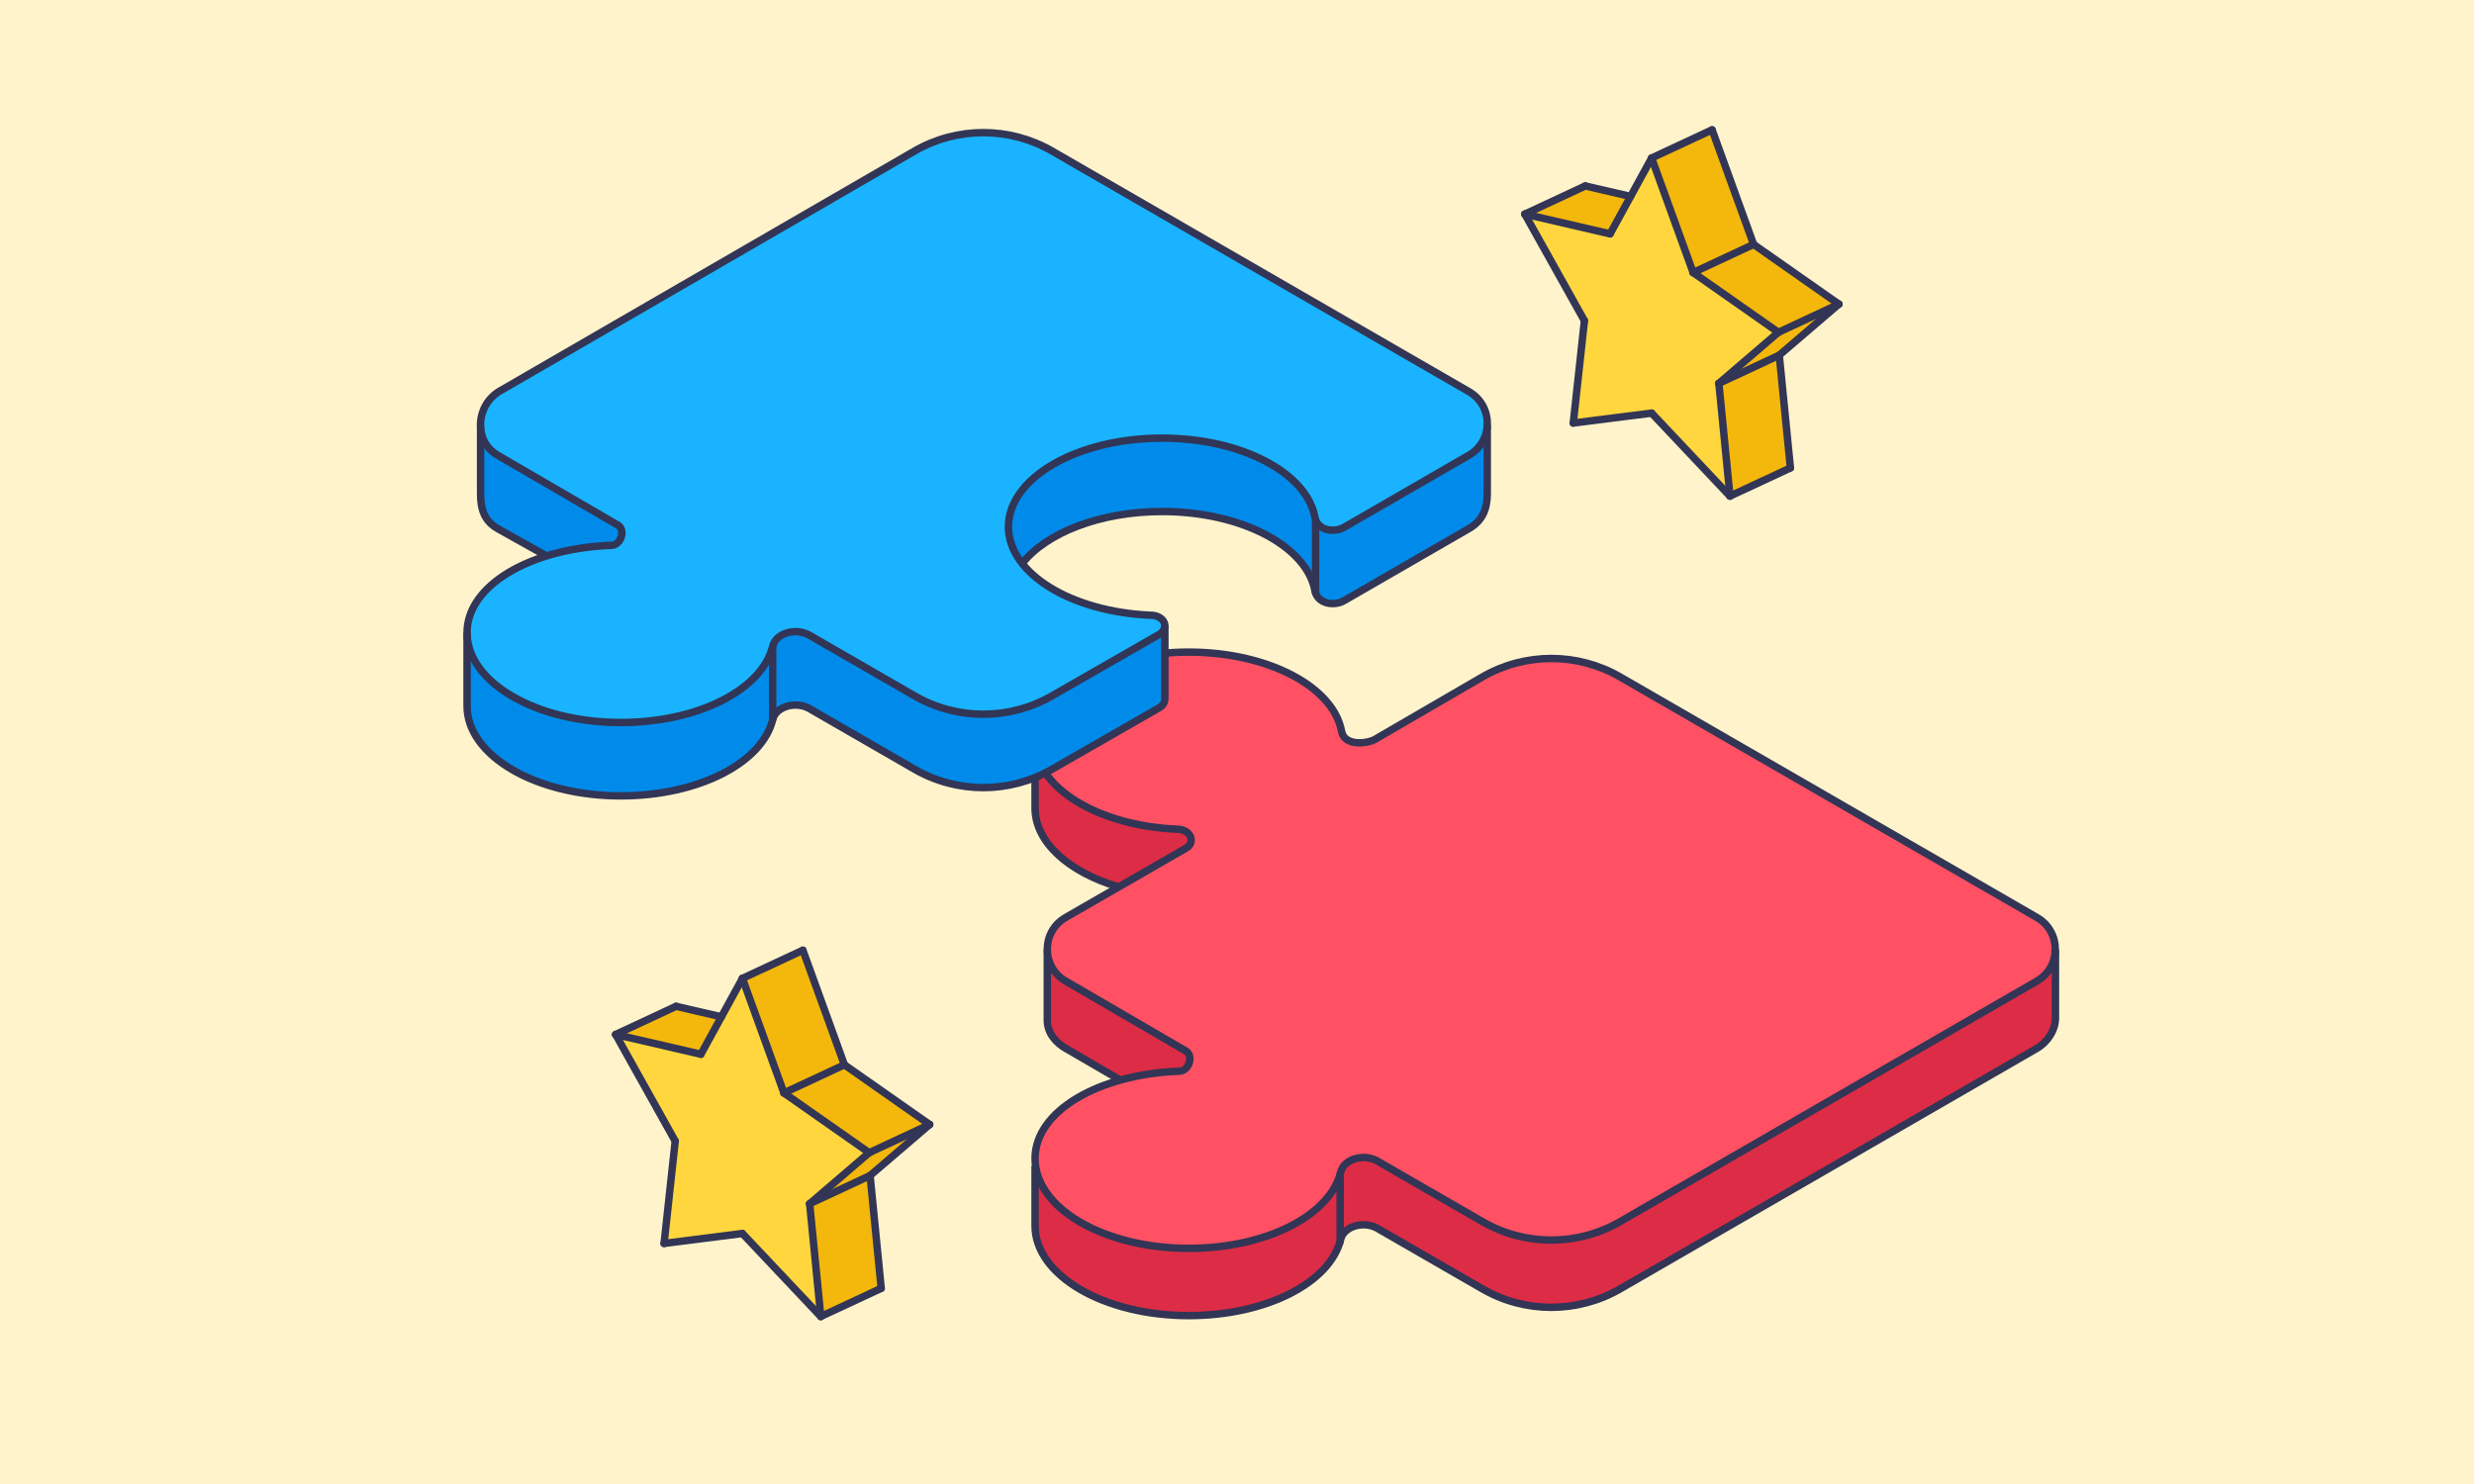 <svg width="500" height="300" viewBox="0 0 500 300" fill="none" xmlns="http://www.w3.org/2000/svg">
<g clip-path="url(#clip0_11_1254)">
<rect width="300" height="500" transform="translate(500 2.18557e-05) rotate(90)" fill="#FFF3CB"/>
<path d="M218.241 150.573C230.311 143.605 249.88 143.605 261.95 150.573C267.089 153.54 270.039 157.292 270.801 161.16C271.156 162.961 275.774 164.293 277.995 163.011L300.413 150.068C307.655 145.888 319.396 145.888 326.638 150.068L404.593 195.071V189.311L415.101 192.634V205.172C415.119 205.444 415.119 205.717 415.101 205.989V206.155L415.088 206.153C414.853 208.699 413.053 211.206 409.684 213.151L326.638 261.094C319.396 265.274 307.655 265.274 300.413 261.094L277.995 248.151C275.774 246.869 271.156 248.201 270.801 250.002C270.039 253.87 267.089 257.622 261.95 260.589C249.88 267.557 230.311 267.557 218.241 260.589C211.663 256.791 208.671 251.708 209.263 246.741V234.744L217.376 235.877C217.657 235.701 217.945 235.527 218.241 235.356C223.38 232.389 229.879 230.686 236.579 230.246C239.7 230.041 242.006 227.375 239.785 226.093L217.367 213.151C214.01 211.213 212.209 208.716 211.965 206.179L211.89 192.634L222.398 194.102V195.106L239.785 185.069C242.006 183.787 239.7 181.121 236.579 180.916C229.879 180.476 223.38 178.773 218.241 175.806C212.318 172.387 209.304 167.925 209.194 163.444L209.186 163.441V150.292L216.975 151.35C217.382 151.086 217.803 150.826 218.241 150.573Z" fill="#DD2C46"/>
<path d="M218.241 136.974C230.311 130.006 249.88 130.006 261.95 136.974C267.089 139.941 270.039 143.693 270.801 147.561C271.344 150.315 275.774 150.694 277.995 149.412L300.413 136.47C307.655 132.289 319.396 132.289 326.638 136.47L409.684 184.412C416.926 188.593 416.926 195.371 409.684 199.552L326.638 247.494C319.396 251.675 307.655 251.675 300.413 247.494L277.995 234.552C275.774 233.27 271.156 234.602 270.801 236.403C270.039 240.271 267.089 244.023 261.95 246.99C249.88 253.958 230.311 253.958 218.241 246.99C206.171 240.022 206.171 228.725 218.241 221.757C223.38 218.79 229.879 217.087 236.579 216.647C239.7 216.442 242.006 213.776 239.785 212.494L217.367 199.552C210.125 195.371 210.125 188.593 217.367 184.412L239.785 171.47C242.006 170.188 239.7 167.522 236.579 167.317C229.879 166.877 223.38 165.174 218.241 162.207C206.171 155.239 206.171 143.942 218.241 136.974Z" fill="#FF5163"/>
<path d="M240.247 131.825C256.273 131.825 269.465 138.83 271.131 147.823C271.691 150.848 276.099 150.369 277.798 149.519L299.611 136.839C308.217 131.871 318.821 131.871 327.427 136.839L411.67 185.477C416.616 188.333 416.616 195.47 411.67 198.325L327.427 246.963C318.821 251.932 308.217 251.932 299.611 246.963L278.223 234.628C275.269 233.125 271.557 234.47 270.968 236.899C268.833 245.71 255.909 252.361 240.247 252.361C223.092 252.361 209.186 244.231 209.186 234.203C209.186 224.555 222.139 217.132 238.393 216.548C240.214 216.482 241.251 213.65 239.783 212.53L215.367 198.325C210.422 195.47 210.422 188.333 215.367 185.477L239.629 171.501C241.74 170.395 240.672 167.628 237.936 167.628C221.861 166.945 209.186 159.202 209.186 149.751C209.186 139.851 223.092 131.825 240.247 131.825Z" stroke="#323555" stroke-width="1.5"/>
<path d="M415.41 192.016V205.808C415.41 208.357 413.687 210.76 411.67 211.924L327.427 260.562C318.821 265.531 308.217 265.531 299.611 260.562L278.223 248.227C275.269 246.724 271.557 248.068 270.968 250.498C268.833 259.309 255.909 265.96 240.247 265.96C223.092 265.96 209.186 257.83 209.186 247.802V235.671M226.363 218.321L215.367 211.924C213.539 210.869 211.658 208.937 211.658 206.233V192.016M225.927 179.261C215.979 176.273 209.186 170.269 209.186 163.35V149.983" stroke="#323555" stroke-width="1.5" stroke-linejoin="round"/>
<path d="M270.844 237.371V250.97" stroke="#323555" stroke-width="1.5" stroke-linecap="round"/>
<path d="M300.493 84.934L300.493 100.466C300.542 103.243 298.732 106.029 295.062 108.147L272.522 120.94C269.392 122.794 266.196 121.834 265.841 119.266C265.01 115.477 262.075 111.813 257.036 108.904C244.966 101.936 225.261 101.653 213.192 108.621C200.23 115.962 201.257 127.169 213.327 134.137C218.367 137.046 228.812 125.85 235.374 126.329L235.374 141.532C235.396 142.167 235.037 142.8 234.282 143.236L212.016 156.09C204.774 160.27 193.033 160.27 185.791 156.09L163.443 143.188C161.244 141.919 156.746 143.197 156.376 144.979C155.581 148.809 152.638 152.519 147.546 155.459C135.476 162.427 115.907 162.427 103.837 155.459C97.924 152.045 94.908 147.593 94.789 143.119L94.789 128.087C99.881 125.147 115.356 125.587 121.991 125.129C125.078 124.915 127.292 122.318 125.093 121.049L102.745 108.147C99.108 106.048 97.297 103.293 97.313 100.541L97.313 84.856L185.791 45.065C193.033 40.884 204.774 40.884 212.016 45.065L300.493 84.934Z" fill="#008BEA"/>
<path d="M295.062 78.172C302.304 82.353 302.304 89.131 295.062 93.312L272.797 106.166C270.619 107.423 266.196 106.999 265.841 104.431C265.01 100.642 262.075 96.978 257.036 94.069C244.966 87.101 225.261 86.818 213.192 93.786C200.23 101.127 201.257 112.334 213.327 119.302C218.367 122.211 224.714 123.905 231.276 124.385C235.348 124.249 236.459 127.144 234.282 128.401L212.016 141.255C204.774 145.435 193.033 145.435 185.791 141.255L163.443 128.353C161.244 127.084 156.746 128.362 156.376 130.144C155.581 133.974 152.638 137.684 147.546 140.624C135.476 147.592 115.907 147.592 103.837 140.624C91.768 133.656 91.768 122.359 103.837 115.391C108.929 112.451 115.356 110.752 121.991 110.293C125.078 110.08 127.292 107.483 125.093 106.214L102.745 93.312C95.503 89.131 95.503 82.353 102.745 78.172L185.791 30.23C193.033 26.049 204.774 26.049 212.016 30.23L295.062 78.172Z" fill="#1AB3FF"/>
<path d="M212.636 30.536C204.029 25.567 193.426 25.567 184.82 30.536L101.067 79.023C96.122 81.878 95.631 89.167 100.576 92.022L124.992 106.226C126.46 107.346 125.423 110.178 123.601 110.244C107.348 110.828 94.394 118.251 94.394 127.899C94.394 137.927 108.301 146.057 125.456 146.057C141.118 146.057 154.041 139.406 156.177 130.595C156.765 128.166 160.477 126.821 163.432 128.324L184.82 140.66C193.426 145.628 204.029 145.629 212.636 140.66L234.478 128.131C236.487 126.586 235.021 124.374 232.554 124.373C216.479 123.691 203.804 115.948 203.804 106.496C203.804 96.596 217.71 88.571 234.865 88.571C250.891 88.571 264.082 95.575 265.748 104.569C266.245 107.25 269.673 107.81 271.742 106.534L296.879 92.022C301.824 89.167 301.824 82.029 296.879 79.174L212.636 30.536Z" stroke="#323555" stroke-width="1.5" stroke-linejoin="round"/>
<path d="M265.877 119.781V105.332" stroke="#323555" stroke-width="1.5" stroke-linecap="round"/>
<path d="M300.579 85.909V99.769C300.579 102.821 299.687 105.235 296.879 106.857L271.742 121.369C269.673 122.645 266.245 122.085 265.748 119.404C264.082 110.41 250.891 103.406 234.865 103.406C222.286 103.406 211.453 107.721 206.569 113.927M235.424 126.465V140.72C235.424 140.72 235.463 141.524 235.31 141.924C235.173 142.283 234.903 142.64 234.478 142.966L212.636 155.495C204.029 160.464 193.426 160.464 184.82 155.495L163.432 143.159C160.477 141.657 156.765 143.001 156.177 145.43C154.041 154.242 141.118 160.892 125.456 160.892C108.301 160.892 94.394 152.763 94.394 142.734C94.394 139.226 94.394 127.894 94.394 127.894M110.417 112.363L100.576 106.857C97.822 105.267 97.127 102.892 97.127 99.769V86.093" stroke="#323555" stroke-width="1.5" stroke-linejoin="round"/>
<path d="M156.158 145.356V130.907" stroke="#323555" stroke-width="1.5" stroke-linecap="round"/>
<path fill-rule="evenodd" clip-rule="evenodd" d="M141.502 213.027L145.553 205.64L136.555 203.557L124.629 209.116L141.502 213.027Z" fill="#F4B70C"/>
<path fill-rule="evenodd" clip-rule="evenodd" d="M158.394 220.837L170.432 215.223L162.106 192.251L150.068 197.864L158.394 220.837Z" fill="#F4B70C"/>
<path fill-rule="evenodd" clip-rule="evenodd" d="M175.686 232.911L187.701 227.309L170.663 215.368L158.651 220.967L175.686 232.911Z" fill="#F4B70C"/>
<path fill-rule="evenodd" clip-rule="evenodd" d="M164.149 242.971L175.699 237.584L187.176 227.743L175.618 233.132L164.149 242.971Z" fill="#F4B70C"/>
<path fill-rule="evenodd" clip-rule="evenodd" d="M165.652 265.882L163.445 243.377L163.465 243.29L175.403 233.054L158.263 221.023L149.927 198.053L141.638 213.19L141.579 213.207L141.529 213.238L124.52 209.297L136.446 230.667L136.463 230.71L134.223 251.276L149.962 249.303L150.018 249.311L165.652 265.882Z" fill="#FFD63E"/>
<path fill-rule="evenodd" clip-rule="evenodd" d="M165.858 266.018L177.901 260.401L175.671 237.816L163.645 243.426L165.858 266.018Z" fill="#F4B70C"/>
<path fill-rule="evenodd" clip-rule="evenodd" d="M158.435 220.95L170.653 215.253L158.435 220.95Z" fill="#F4B70C"/>
<path d="M158.435 220.95L170.653 215.253" stroke="#323555" stroke-width="1.5" stroke-miterlimit="10" stroke-linecap="round" stroke-linejoin="round"/>
<path fill-rule="evenodd" clip-rule="evenodd" d="M170.658 215.253L162.265 192.093L170.658 215.253Z" fill="#F4B70C"/>
<path d="M170.658 215.253L162.265 192.093" stroke="#323555" stroke-width="1.5" stroke-miterlimit="10" stroke-linecap="round" stroke-linejoin="round"/>
<path fill-rule="evenodd" clip-rule="evenodd" d="M150.043 197.791L162.261 192.094L150.043 197.791Z" fill="#F4B70C"/>
<path d="M150.043 197.791L162.261 192.094" stroke="#323555" stroke-width="1.5" stroke-miterlimit="10" stroke-linecap="round" stroke-linejoin="round"/>
<path fill-rule="evenodd" clip-rule="evenodd" d="M158.437 220.95L150.043 197.79L158.437 220.95Z" fill="#F4B70C"/>
<path d="M158.437 220.95L150.043 197.79" stroke="#323555" stroke-width="1.5" stroke-miterlimit="10" stroke-linecap="round" stroke-linejoin="round"/>
<path fill-rule="evenodd" clip-rule="evenodd" d="M124.424 209.128L136.463 230.676L124.424 209.128Z" fill="#F4B70C"/>
<path d="M124.424 209.128L136.463 230.676" stroke="#323555" stroke-width="1.5" stroke-miterlimit="10" stroke-linecap="round" stroke-linejoin="round"/>
<path fill-rule="evenodd" clip-rule="evenodd" d="M136.462 230.678L134.209 251.37L136.462 230.678Z" fill="#F4B70C"/>
<path d="M136.462 230.678L134.209 251.37" stroke="#323555" stroke-width="1.5" stroke-miterlimit="10" stroke-linecap="round" stroke-linejoin="round"/>
<path fill-rule="evenodd" clip-rule="evenodd" d="M134.209 251.37L150.044 249.359L134.209 251.37Z" fill="#F4B70C"/>
<path d="M134.209 251.37L150.044 249.359" stroke="#323555" stroke-width="1.5" stroke-miterlimit="10" stroke-linecap="round" stroke-linejoin="round"/>
<path fill-rule="evenodd" clip-rule="evenodd" d="M150.043 249.357L165.877 266.138L150.043 249.357Z" fill="#F4B70C"/>
<path d="M150.043 249.357L165.877 266.138" stroke="#323555" stroke-width="1.5" stroke-miterlimit="10" stroke-linecap="round" stroke-linejoin="round"/>
<path fill-rule="evenodd" clip-rule="evenodd" d="M165.883 266.138L163.633 243.344L165.883 266.138Z" fill="#F4B70C"/>
<path d="M165.883 266.138L163.633 243.344" stroke="#323555" stroke-width="1.5" stroke-miterlimit="10" stroke-linecap="round" stroke-linejoin="round"/>
<path fill-rule="evenodd" clip-rule="evenodd" d="M163.633 243.344L175.668 233.022L163.633 243.344Z" fill="#F4B70C"/>
<path d="M163.633 243.344L175.668 233.022" stroke="#323555" stroke-width="1.5" stroke-miterlimit="10" stroke-linecap="round" stroke-linejoin="round"/>
<path fill-rule="evenodd" clip-rule="evenodd" d="M175.661 233.023L158.435 220.951L175.661 233.023Z" fill="#F4B70C"/>
<path d="M175.661 233.023L158.435 220.951" stroke="#323555" stroke-width="1.5" stroke-miterlimit="10" stroke-linecap="round" stroke-linejoin="round"/>
<path fill-rule="evenodd" clip-rule="evenodd" d="M150.046 197.791L141.652 213.12L150.046 197.791Z" fill="#F4B70C"/>
<path d="M150.046 197.791L141.652 213.12" stroke="#323555" stroke-width="1.5" stroke-miterlimit="10" stroke-linecap="round" stroke-linejoin="round"/>
<path fill-rule="evenodd" clip-rule="evenodd" d="M141.65 213.12L124.424 209.128L141.65 213.12Z" fill="#F4B70C"/>
<path d="M141.65 213.12L124.424 209.128" stroke="#323555" stroke-width="1.5" stroke-miterlimit="10" stroke-linecap="round" stroke-linejoin="round"/>
<path fill-rule="evenodd" clip-rule="evenodd" d="M145.785 205.55L136.634 203.431L145.785 205.55Z" fill="#F4B70C"/>
<path d="M145.785 205.55L136.634 203.431" stroke="#323555" stroke-width="1.5" stroke-miterlimit="10" stroke-linecap="round" stroke-linejoin="round"/>
<path fill-rule="evenodd" clip-rule="evenodd" d="M124.424 209.129L136.641 203.433L124.424 209.129Z" fill="#F4B70C"/>
<path d="M124.424 209.129L136.641 203.433" stroke="#323555" stroke-width="1.5" stroke-miterlimit="10" stroke-linecap="round" stroke-linejoin="round"/>
<path fill-rule="evenodd" clip-rule="evenodd" d="M163.633 243.344L175.849 237.646L163.633 243.344Z" fill="#F4B70C"/>
<path d="M163.633 243.344L175.849 237.646" stroke="#323555" stroke-width="1.5" stroke-miterlimit="10" stroke-linecap="round" stroke-linejoin="round"/>
<path fill-rule="evenodd" clip-rule="evenodd" d="M175.843 237.647L187.88 227.327L175.843 237.647Z" fill="#F4B70C"/>
<path d="M175.843 237.647L187.88 227.327" stroke="#323555" stroke-width="1.5" stroke-miterlimit="10" stroke-linecap="round" stroke-linejoin="round"/>
<path fill-rule="evenodd" clip-rule="evenodd" d="M175.674 233.023L187.893 227.327L175.674 233.023Z" fill="#F4B70C"/>
<path d="M175.674 233.023L187.893 227.327" stroke="#323555" stroke-width="1.5" stroke-miterlimit="10" stroke-linecap="round" stroke-linejoin="round"/>
<path fill-rule="evenodd" clip-rule="evenodd" d="M165.878 266.138L178.096 260.439L165.878 266.138Z" fill="#F4B70C"/>
<path d="M165.878 266.138L178.096 260.439" stroke="#323555" stroke-width="1.5" stroke-miterlimit="10" stroke-linecap="round" stroke-linejoin="round"/>
<path fill-rule="evenodd" clip-rule="evenodd" d="M178.095 260.439L175.843 237.646L178.095 260.439Z" fill="#F4B70C"/>
<path d="M178.095 260.439L175.843 237.646" stroke="#323555" stroke-width="1.5" stroke-miterlimit="10" stroke-linecap="round" stroke-linejoin="round"/>
<path fill-rule="evenodd" clip-rule="evenodd" d="M187.883 227.326L170.656 215.252L187.883 227.326Z" fill="#F4B70C"/>
<path d="M187.883 227.326L170.656 215.252" stroke="#323555" stroke-width="1.5" stroke-miterlimit="10" stroke-linecap="round" stroke-linejoin="round"/>
<path fill-rule="evenodd" clip-rule="evenodd" d="M325.252 47.182L329.304 39.795L320.306 37.711L308.379 43.27L325.252 47.182Z" fill="#F4B70C"/>
<path fill-rule="evenodd" clip-rule="evenodd" d="M342.145 54.991L354.183 49.378L345.857 26.405L333.818 32.019L342.145 54.991Z" fill="#F4B70C"/>
<path fill-rule="evenodd" clip-rule="evenodd" d="M359.436 67.066L371.451 61.464L354.413 49.522L342.402 55.122L359.436 67.066Z" fill="#F4B70C"/>
<path fill-rule="evenodd" clip-rule="evenodd" d="M347.9 77.125L359.45 71.738L370.927 61.898L359.368 67.287L347.9 77.125Z" fill="#F4B70C"/>
<path fill-rule="evenodd" clip-rule="evenodd" d="M349.403 100.037L347.196 77.531L347.216 77.445L359.154 67.208L342.013 55.177L333.678 32.208L325.389 47.344L325.329 47.362L325.279 47.393L308.271 43.452L320.197 64.822L320.213 64.864L317.973 85.431L333.713 83.458L333.768 83.466L349.403 100.037Z" fill="#FFD63E"/>
<path fill-rule="evenodd" clip-rule="evenodd" d="M349.609 100.172L361.652 94.556L359.422 71.971L347.396 77.581L349.609 100.172Z" fill="#F4B70C"/>
<path fill-rule="evenodd" clip-rule="evenodd" d="M342.186 55.105L354.403 49.407L342.186 55.105Z" fill="#F4B70C"/>
<path d="M342.186 55.105L354.403 49.407" stroke="#323555" stroke-width="1.5" stroke-miterlimit="10" stroke-linecap="round" stroke-linejoin="round"/>
<path fill-rule="evenodd" clip-rule="evenodd" d="M354.409 49.408L346.015 26.247L354.409 49.408Z" fill="#F4B70C"/>
<path d="M354.409 49.408L346.015 26.247" stroke="#323555" stroke-width="1.5" stroke-miterlimit="10" stroke-linecap="round" stroke-linejoin="round"/>
<path fill-rule="evenodd" clip-rule="evenodd" d="M333.794 31.946L346.012 26.248L333.794 31.946Z" fill="#F4B70C"/>
<path d="M333.794 31.946L346.012 26.248" stroke="#323555" stroke-width="1.5" stroke-miterlimit="10" stroke-linecap="round" stroke-linejoin="round"/>
<path fill-rule="evenodd" clip-rule="evenodd" d="M342.188 55.105L333.794 31.945L342.188 55.105Z" fill="#F4B70C"/>
<path d="M342.188 55.105L333.794 31.945" stroke="#323555" stroke-width="1.5" stroke-miterlimit="10" stroke-linecap="round" stroke-linejoin="round"/>
<path fill-rule="evenodd" clip-rule="evenodd" d="M308.175 43.282L320.214 64.831L308.175 43.282Z" fill="#F4B70C"/>
<path d="M308.175 43.282L320.214 64.831" stroke="#323555" stroke-width="1.5" stroke-miterlimit="10" stroke-linecap="round" stroke-linejoin="round"/>
<path fill-rule="evenodd" clip-rule="evenodd" d="M320.213 64.833L317.959 85.524L320.213 64.833Z" fill="#F4B70C"/>
<path d="M320.213 64.833L317.959 85.524" stroke="#323555" stroke-width="1.5" stroke-miterlimit="10" stroke-linecap="round" stroke-linejoin="round"/>
<path fill-rule="evenodd" clip-rule="evenodd" d="M317.959 85.524L333.795 83.514L317.959 85.524Z" fill="#F4B70C"/>
<path d="M317.959 85.524L333.795 83.514" stroke="#323555" stroke-width="1.5" stroke-miterlimit="10" stroke-linecap="round" stroke-linejoin="round"/>
<path fill-rule="evenodd" clip-rule="evenodd" d="M333.794 83.511L349.628 100.293L333.794 83.511Z" fill="#F4B70C"/>
<path d="M333.794 83.511L349.628 100.293" stroke="#323555" stroke-width="1.5" stroke-miterlimit="10" stroke-linecap="round" stroke-linejoin="round"/>
<path fill-rule="evenodd" clip-rule="evenodd" d="M349.633 100.293L347.384 77.499L349.633 100.293Z" fill="#F4B70C"/>
<path d="M349.633 100.293L347.384 77.499" stroke="#323555" stroke-width="1.5" stroke-miterlimit="10" stroke-linecap="round" stroke-linejoin="round"/>
<path fill-rule="evenodd" clip-rule="evenodd" d="M347.384 77.499L359.419 67.177L347.384 77.499Z" fill="#F4B70C"/>
<path d="M347.384 77.499L359.419 67.177" stroke="#323555" stroke-width="1.5" stroke-miterlimit="10" stroke-linecap="round" stroke-linejoin="round"/>
<path fill-rule="evenodd" clip-rule="evenodd" d="M359.411 67.178L342.186 55.105L359.411 67.178Z" fill="#F4B70C"/>
<path d="M359.411 67.178L342.186 55.105" stroke="#323555" stroke-width="1.5" stroke-miterlimit="10" stroke-linecap="round" stroke-linejoin="round"/>
<path fill-rule="evenodd" clip-rule="evenodd" d="M333.797 31.945L325.402 47.275L333.797 31.945Z" fill="#F4B70C"/>
<path d="M333.797 31.945L325.402 47.275" stroke="#323555" stroke-width="1.5" stroke-miterlimit="10" stroke-linecap="round" stroke-linejoin="round"/>
<path fill-rule="evenodd" clip-rule="evenodd" d="M325.401 47.275L308.175 43.283L325.401 47.275Z" fill="#F4B70C"/>
<path d="M325.401 47.275L308.175 43.283" stroke="#323555" stroke-width="1.5" stroke-miterlimit="10" stroke-linecap="round" stroke-linejoin="round"/>
<path fill-rule="evenodd" clip-rule="evenodd" d="M329.536 39.705L320.384 37.586L329.536 39.705Z" fill="#F4B70C"/>
<path d="M329.536 39.705L320.384 37.586" stroke="#323555" stroke-width="1.5" stroke-miterlimit="10" stroke-linecap="round" stroke-linejoin="round"/>
<path fill-rule="evenodd" clip-rule="evenodd" d="M308.175 43.283L320.392 37.587L308.175 43.283Z" fill="#F4B70C"/>
<path d="M308.175 43.283L320.392 37.587" stroke="#323555" stroke-width="1.5" stroke-miterlimit="10" stroke-linecap="round" stroke-linejoin="round"/>
<path fill-rule="evenodd" clip-rule="evenodd" d="M347.384 77.499L359.6 71.8L347.384 77.499Z" fill="#F4B70C"/>
<path d="M347.384 77.499L359.6 71.8" stroke="#323555" stroke-width="1.5" stroke-miterlimit="10" stroke-linecap="round" stroke-linejoin="round"/>
<path fill-rule="evenodd" clip-rule="evenodd" d="M359.593 71.801L371.631 61.482L359.593 71.801Z" fill="#F4B70C"/>
<path d="M359.593 71.801L371.631 61.482" stroke="#323555" stroke-width="1.5" stroke-miterlimit="10" stroke-linecap="round" stroke-linejoin="round"/>
<path fill-rule="evenodd" clip-rule="evenodd" d="M359.425 67.178L371.643 61.482L359.425 67.178Z" fill="#F4B70C"/>
<path d="M359.425 67.178L371.643 61.482" stroke="#323555" stroke-width="1.5" stroke-miterlimit="10" stroke-linecap="round" stroke-linejoin="round"/>
<path fill-rule="evenodd" clip-rule="evenodd" d="M349.628 100.293L361.847 94.594L349.628 100.293Z" fill="#F4B70C"/>
<path d="M349.628 100.293L361.847 94.594" stroke="#323555" stroke-width="1.5" stroke-miterlimit="10" stroke-linecap="round" stroke-linejoin="round"/>
<path fill-rule="evenodd" clip-rule="evenodd" d="M361.845 94.594L359.593 71.801L361.845 94.594Z" fill="#F4B70C"/>
<path d="M361.845 94.594L359.593 71.801" stroke="#323555" stroke-width="1.5" stroke-miterlimit="10" stroke-linecap="round" stroke-linejoin="round"/>
<path fill-rule="evenodd" clip-rule="evenodd" d="M371.633 61.481L354.407 49.407L371.633 61.481Z" fill="#F4B70C"/>
<path d="M371.633 61.481L354.407 49.407" stroke="#323555" stroke-width="1.5" stroke-miterlimit="10" stroke-linecap="round" stroke-linejoin="round"/>
</g>
<defs>
<clipPath id="clip0_11_1254">
<rect width="300" height="500" fill="white" transform="translate(500 2.18557e-05) rotate(90)"/>
</clipPath>
</defs>
</svg>
